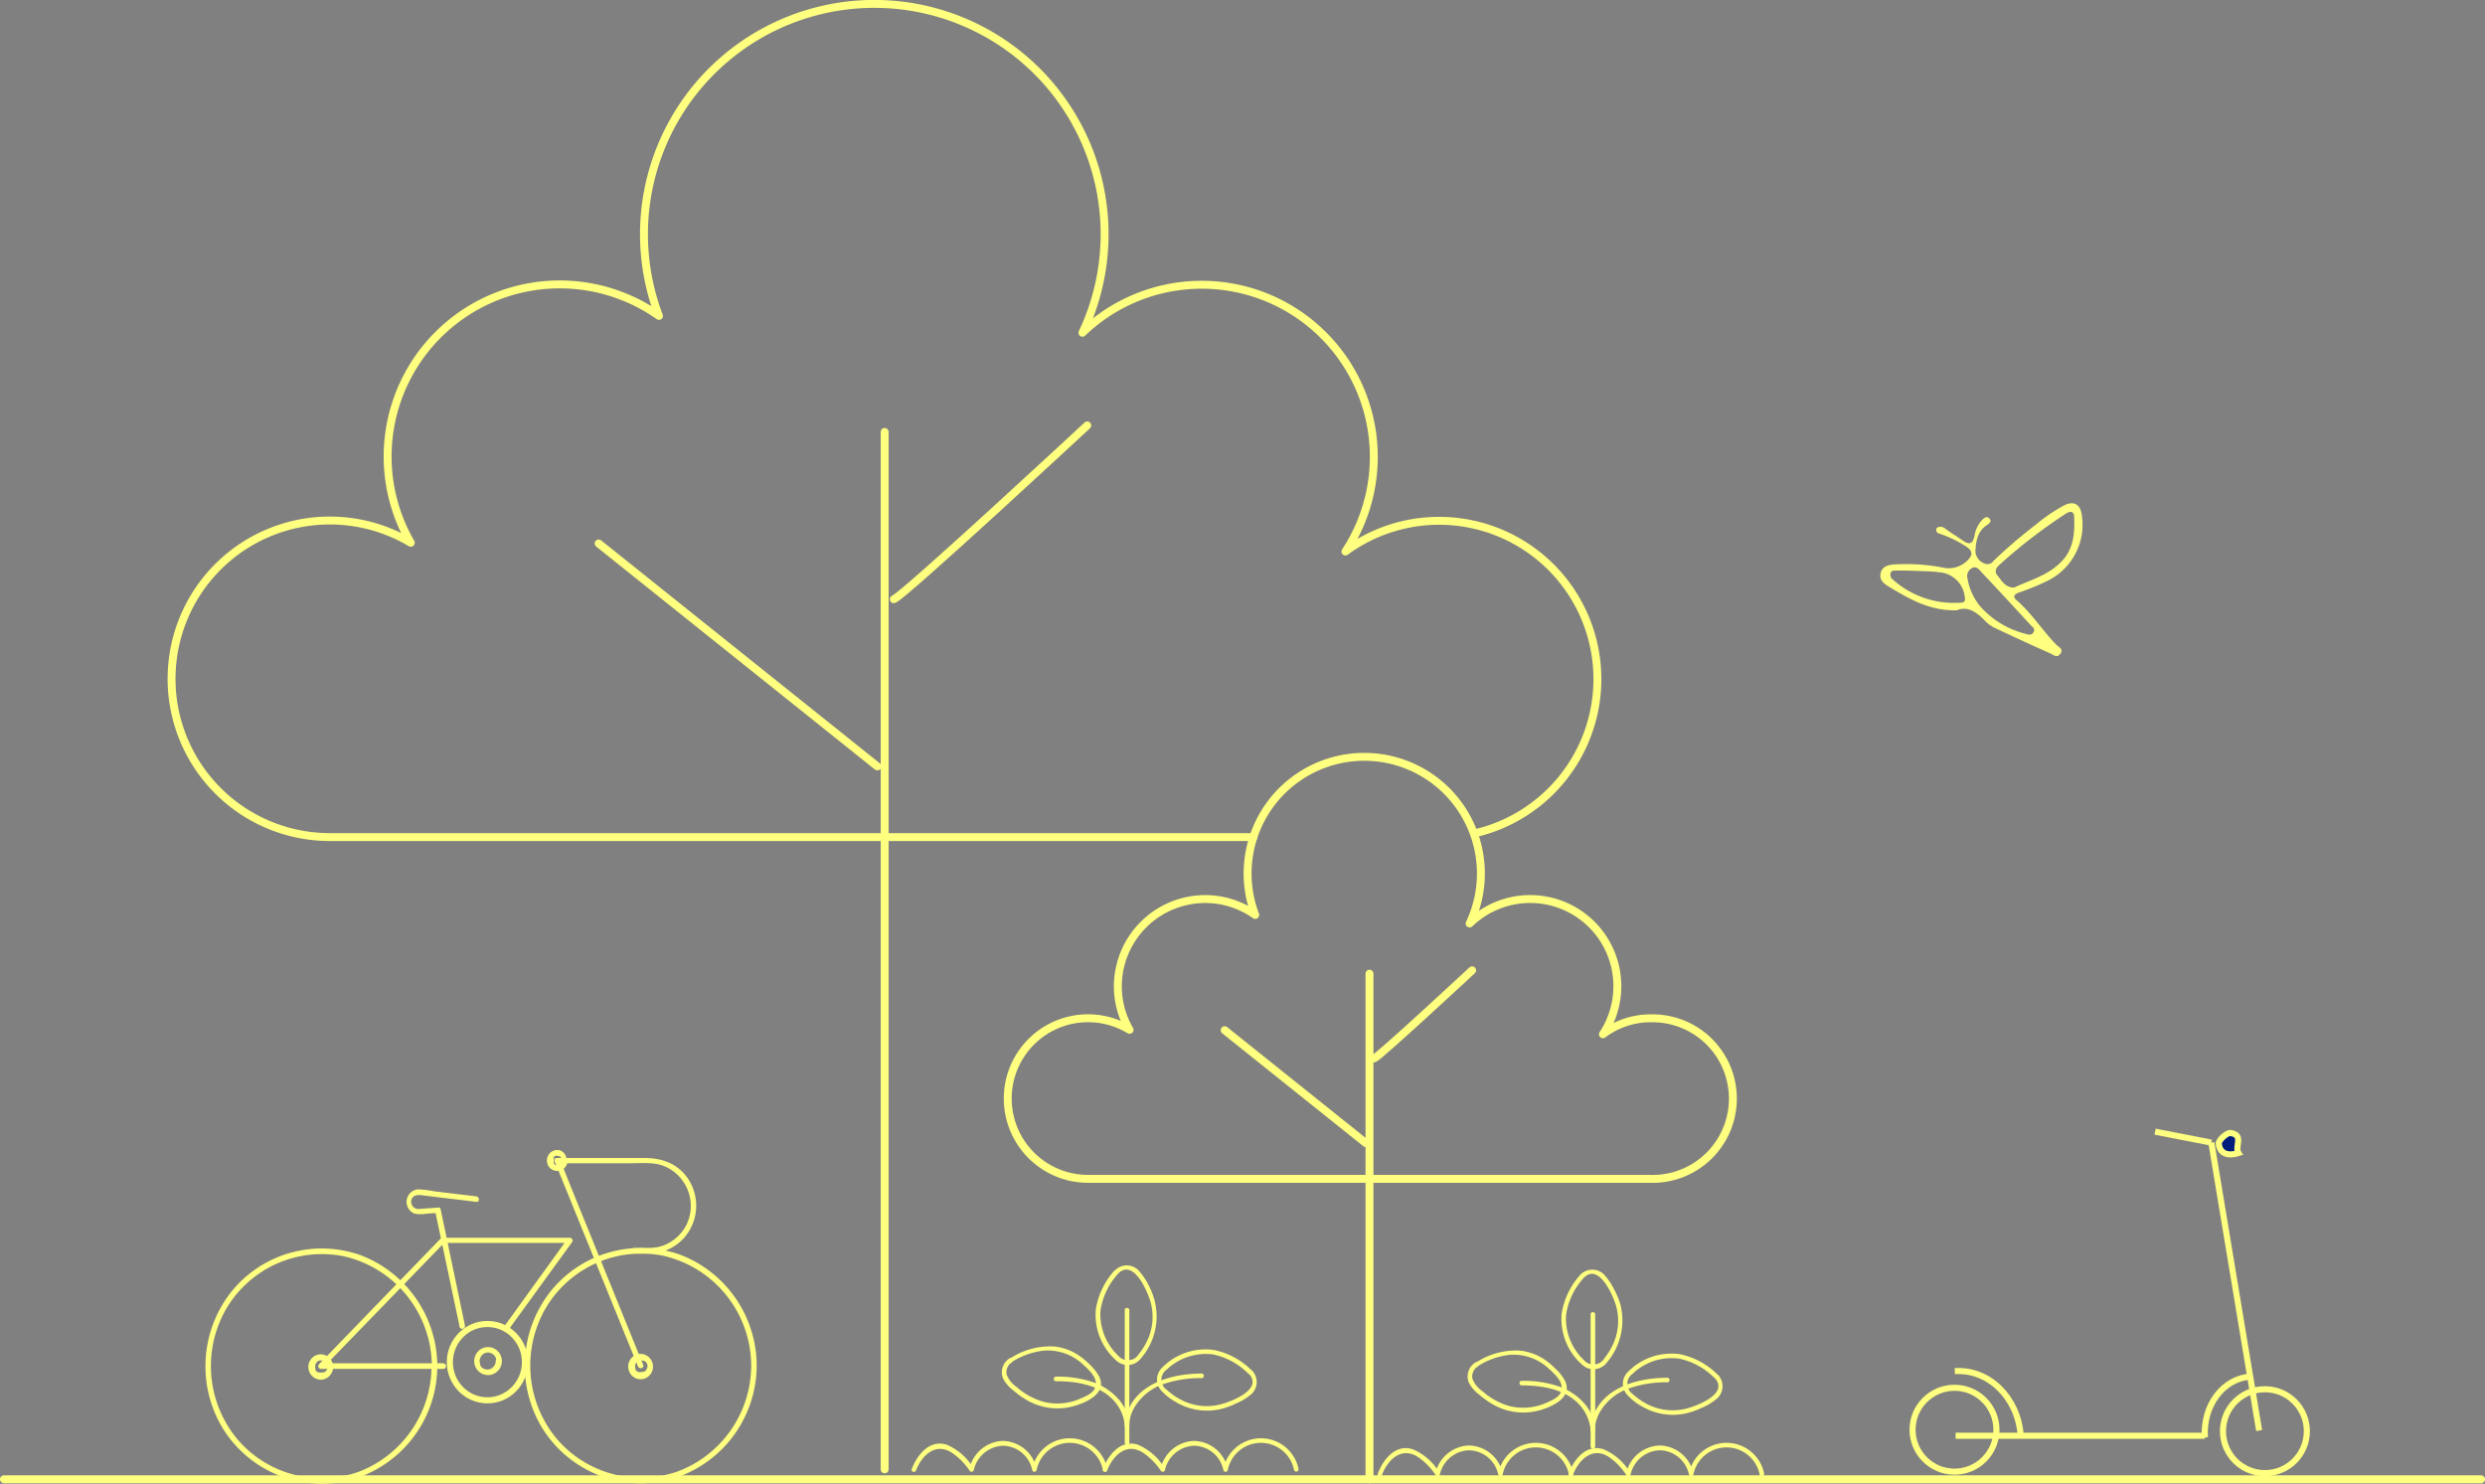<svg xmlns="http://www.w3.org/2000/svg" viewBox="0 0 408.18 243.73"><rect x="0" y="0" width="408.18" height="243.73" fill="#808080" stroke="none"/><defs><style>.cls-1,.cls-3{fill:none;}.cls-1,.cls-2,.cls-3{stroke:#ffff80;}.cls-1{stroke-linecap:round;stroke-linejoin:round;stroke-width:1.3px;}.cls-2{fill:#001d7e;}.cls-2,.cls-3{stroke-miterlimit:10;}.cls-4{fill:#ffff80;}</style></defs><g id="Capa_2" data-name="Capa 2"><g id="Layer_1" data-name="Layer 1"><line class="cls-1" x1="407.53" y1="242.99" x2="0.65" y2="242.99"/><path class="cls-1" d="M242.16,136.9A26,26,0,1,0,221,90.59,28.27,28.27,0,0,0,177.8,54.66a37.83,37.83,0,1,0-69.56-2.77A28.27,28.27,0,0,0,67.48,89.16,26,26,0,1,0,54,137.5H205.9"/><line class="cls-1" x1="145.31" y1="70.95" x2="145.31" y2="241.36"/><line class="cls-1" x1="98.33" y1="89.27" x2="144.12" y2="125.9"/><path class="cls-1" d="M146.81,98.43c1.62-.54,31.78-28.55,31.78-28.55"/><path class="cls-1" d="M270.94,193.64a13.19,13.19,0,1,0,.44-26.37,13,13,0,0,0-8.09,2.62,14.32,14.32,0,0,0-21.89-18.2,19.16,19.16,0,1,0-35.22-1.4,14.22,14.22,0,0,0-8.27-2.61,14.36,14.36,0,0,0-14.29,13.95,14.21,14.21,0,0,0,1.92,7.53,13.19,13.19,0,1,0-6.82,24.48Z"/><line class="cls-1" x1="224.95" y1="159.94" x2="224.95" y2="242.99"/><line class="cls-1" x1="201.16" y1="169.22" x2="224.34" y2="187.77"/><path class="cls-1" d="M225.71,173.86c.82-.28,16.1-14.47,16.1-14.47"/><path class="cls-2" d="M367.68,189.4c-2,.63-3.13-.12-3.23-1.59,0-.55,1.34-1.79,1.93-1.7C368.67,186.45,367,188.32,367.68,189.4Z"/><circle class="cls-3" cx="372.03" cy="235.09" r="6.89"/><circle class="cls-3" cx="321.04" cy="234.85" r="6.89"/><line class="cls-3" x1="362.17" y1="235.84" x2="321.23" y2="235.84"/><line class="cls-3" x1="371.08" y1="234.99" x2="363.23" y2="187.69"/><line class="cls-3" x1="353.99" y1="185.89" x2="363.23" y2="187.69"/><path class="cls-3" d="M362.17,236.12c-.35-5.25,3-9.74,7.57-10"/><path class="cls-3" d="M331.91,235.83c-.41-6.22-5.25-11-10.82-10.6"/><path class="cls-4" d="M91.53,191.08l12,0c1.72,0,3.65-.2,5.3.37a7.07,7.07,0,0,1,4,9.57,7,7,0,0,1-4.79,3.84,19,19,0,0,1-3.85.14.45.45,0,0,0,0,.9,25.53,25.53,0,0,0,3.5-.08,7.64,7.64,0,0,0,4.73-2.55,8,8,0,0,0,.35-10c-1.74-2.29-4.27-3.07-7-3.06H91.53a.45.45,0,0,0,0,.9Z"/><path class="cls-4" d="M105.2,205.89a.45.45,0,0,0,0-.9.45.45,0,0,0,0,.9Z"/><path class="cls-4" d="M53.86,224.41a1.13,1.13,0,0,1-.23.7c-.07.11,0,0,0,0l-.07.07-.15.15c.06-.05,0,0,0,0l-.11.07-.07,0-.08,0s0,0,0,0a.66.66,0,0,1-.2.06s-.11,0,0,0h-.33c-.08,0,.1,0,0,0l-.13,0-.12,0s-.07,0,0,0l-.18-.1-.05,0-.06,0a1,1,0,0,1-.17-.18c0,.06,0,0,0,0l-.07-.11a.25.25,0,0,1,0-.07s-.06-.14,0-.05a.76.76,0,0,1-.06-.2.29.29,0,0,1,0-.09s0-.06,0,0v-.07a.67.67,0,0,1,0-.2s0-.15,0,0,0-.06,0-.09l.06-.21c0-.12,0,.07,0-.05l.06-.11.06-.09,0,0a.67.67,0,0,1,.14-.15.27.27,0,0,1,.08-.07c.06,0-.09.05,0,0l.22-.13s.08,0,0,0l.12,0,.08,0h.36c.11,0,0,0,0,0l.25.07h0l.13.07.07.05s0,0,0,0l.06,0,.15.15c.08.09,0-.06,0,0l.07.11.06.11c0,.08,0,0,0,.05a1.82,1.82,0,0,1,.07.25s0,.08,0,0a1.09,1.09,0,0,1,0,.18.45.45,0,0,0,.45.45.46.46,0,0,0,.45-.45,2.09,2.09,0,0,0-1.35-1.94,2,2,0,0,0-2.24.61,2.08,2.08,0,0,0-.2,2.38,2,2,0,0,0,2.16,1,2.08,2.08,0,0,0,1.63-2,.45.45,0,0,0-.45-.45A.45.45,0,0,0,53.86,224.41Z"/><path class="cls-4" d="M70.88,224.38A18.62,18.62,0,0,1,59,241.73a18.17,18.17,0,0,1-20.14-5.48,18.79,18.79,0,0,1-1.67-21.31,18.23,18.23,0,0,1,19.18-8.6,18.56,18.56,0,0,1,14.56,18,.45.45,0,0,0,.9,0,19.55,19.55,0,0,0-12.49-18.12,19.06,19.06,0,0,0-21.37,6,19.72,19.72,0,0,0-1.53,22.15,19.14,19.14,0,0,0,20.06,9,19.46,19.46,0,0,0,15.33-19A.45.45,0,0,0,70.88,224.38Z"/><path class="cls-4" d="M72.82,223.93l-17.58,0H52.72l.32.77,17.52-18.07L73,204.11c.4-.42-.23-1.06-.64-.64L54.88,221.53l-2.48,2.56a.46.46,0,0,0,.32.77l17.59,0h2.51a.45.45,0,0,0,0-.9Z"/><path class="cls-4" d="M71.48,198.94,75,215.59l.5,2.37c.12.56,1,.33.87-.24l-3.48-16.65-.5-2.37c-.11-.57-1-.33-.86.24Z"/><path class="cls-4" d="M71.91,198.37l-3,.21a1.19,1.19,0,0,1-1.36-1.34c.12-.81.85-1,1.55-.93,2.2.28,4.41.54,6.62.8l2.51.31c.57.07.57-.83,0-.9l-7-.85a16.45,16.45,0,0,0-2.61-.31,2.08,2.08,0,0,0-.52,4,5.84,5.84,0,0,0,2,0l1.83-.13c.57,0,.58-.94,0-.9Z"/><path class="cls-4" d="M73,204.17l18,0h2.6l-.39-.67L84,216.25l-1.32,1.82c-.34.47.44.92.78.46l9.23-12.73L94,204a.46.46,0,0,0-.39-.68l-18,0H73a.45.45,0,0,0,0,.9Z"/><path class="cls-4" d="M92.33,190.63v.1c0,.09,0,0,0,0a.29.29,0,0,1,0,.16l0,.1s0-.09,0,0a1,1,0,0,1-.1.17c0,.09,0,0,0,0s0,.05,0,.06l-.12.12c.09-.08,0,0-.07,0l-.06,0-.06,0s.06,0,0,0l-.16.05h-.26c-.07,0,.11,0,0,0l-.09,0-.1,0s-.06,0,0,0l-.15-.08,0,0,0,0-.14-.15c.07.07,0,0,0,0a.41.41,0,0,0-.05-.09s-.08-.18,0-.07a.75.75,0,0,1,0-.16s0,0,0-.06,0,.08,0,0a.43.43,0,0,1,0-.16v0c0-.05,0-.05,0,0l0-.06c0-.06,0-.11,0-.17s0,.08,0,0l0-.09s.12-.16,0-.07L91,190l.06-.05c0-.05-.09.05,0,0l.17-.1s.07,0,0,0l.09,0h.11c-.08,0,0,0,0,0h.17c.11,0-.07,0,0,0l.19.05c.1,0,0,0,0,0a.53.53,0,0,0,.1.06l.06,0s0,0,0,0a.1.1,0,0,0,.05,0l.11.12c.08.08-.05-.08,0,0l.06.09,0,.08c0,.08,0-.08,0,0a1.17,1.17,0,0,1,0,.2s0,.07,0,0a.33.33,0,0,1,0,.14.45.45,0,1,0,.9,0A1.74,1.74,0,0,0,92.1,189a1.69,1.69,0,0,0-1.86.51,1.77,1.77,0,0,0-.17,2,1.7,1.7,0,0,0,3.16-.88.45.45,0,1,0-.9,0Z"/><path class="cls-4" d="M81.43,223.55a1.44,1.44,0,0,1-.88,1.32,1.36,1.36,0,0,1-1.58-.45c0,.05,0,0,0,0l-.07-.12a.41.41,0,0,1,0-.09s-.06-.13,0-.07a1.81,1.81,0,0,1-.11-.43,1.43,1.43,0,0,1,.19-.85,1.36,1.36,0,0,1,1.41-.67,1.41,1.41,0,0,1,1.15,1.38.45.45,0,0,0,.9,0,2.33,2.33,0,0,0-1.5-2.16,2.27,2.27,0,0,0-2.51.68,2.34,2.34,0,0,0-.22,2.66,2.28,2.28,0,0,0,2.4,1.08,2.32,2.32,0,0,0,1.83-2.26A.45.45,0,0,0,81.43,223.55Z"/><path class="cls-4" d="M106.37,224.32a1.3,1.3,0,0,1-.23.71c-.07.11,0,0,0,0l-.07.08-.15.14c.06-.05,0,0,0,0l-.11.07-.07,0-.08,0s0,0,0,0l-.2.06s-.12,0,0,0h-.11a.81.81,0,0,1-.22,0c-.08,0,.1,0,0,0a.61.61,0,0,1-.13,0l-.12,0s-.08,0,0,0l-.18-.1-.06,0,0,0-.17-.18c0,.06,0,0,0,0a.61.61,0,0,0-.07-.1.3.3,0,0,0,0-.08s-.06-.13,0,0a1.18,1.18,0,0,1-.07-.2.19.19,0,0,0,0-.08c0-.06,0-.06,0,0a.15.15,0,0,0,0-.07v-.2s0-.15,0-.06,0-.06,0-.09l.06-.2c0-.13,0,.06,0,0l.06-.11.06-.09s.06-.09,0,0l.15-.15.08-.07s-.09.05,0,0l.22-.12s.08,0,0,0l.12,0,.08,0h.36c.1,0,0,0,0,0l.25.07c.12,0,0,0,0,0l.13.07.07,0c.05,0,.05,0,0,0a.18.18,0,0,1,.07.05l.14.15c.09.09,0-.07,0,0l.06.1s0,.08.06.11,0,0,0,0l.06.25s0,.09,0,0a1.09,1.09,0,0,1,0,.18.45.45,0,0,0,.9,0,2.1,2.1,0,0,0-1.35-1.94,2,2,0,0,0-2.24.61,2.1,2.1,0,0,0-.2,2.39,2,2,0,0,0,2.15,1,2.07,2.07,0,0,0,1.64-2,.46.46,0,0,0-.45-.45A.45.45,0,0,0,106.37,224.32Z"/><path class="cls-4" d="M123.39,224.29a18.64,18.64,0,0,1-11.93,17.36,18.19,18.19,0,0,1-20.15-5.48,18.8,18.8,0,0,1-1.66-21.31,18.23,18.23,0,0,1,19.18-8.61,18.59,18.59,0,0,1,14.56,18,.45.45,0,0,0,.9,0,19.55,19.55,0,0,0-12.49-18.12,19.06,19.06,0,0,0-21.37,6A19.72,19.72,0,0,0,88.9,234.3a19.15,19.15,0,0,0,20.06,9,19.48,19.48,0,0,0,15.33-19A.45.45,0,0,0,123.39,224.29Z"/><path class="cls-4" d="M91.1,190.75l12,29.55,1.69,4.14c.21.53,1.08.3.86-.24l-12-29.54L92,190.51c-.22-.53-1.09-.3-.87.24Z"/><ellipse class="cls-3" cx="80.06" cy="223.75" rx="6.17" ry="6.27"/><path class="cls-4" d="M259.52,209.46a12.44,12.44,0,0,0-3,6.28,10,10,0,0,0,3.46,8.52,2.72,2.72,0,0,0,3.65-.1,10.66,10.66,0,0,0,2.54-9.86,12.09,12.09,0,0,0-1.05-2.52,10.12,10.12,0,0,0-1.73-2.51,2.73,2.73,0,0,0-3.87.19c-.32.36.21.89.54.53,2.52-2.75,4.95,2.84,5.44,4.7a9.14,9.14,0,0,1-.61,6.26,11.62,11.62,0,0,1-1.36,2.17,2.08,2.08,0,0,1-3.37.28,9.38,9.38,0,0,1-2.92-7.4,11.38,11.38,0,0,1,2.82-6C260.36,209.62,259.84,209.09,259.52,209.46Z"/><path class="cls-4" d="M261.27,215.85v21.8a.38.38,0,0,0,.75,0v-21.8a.38.38,0,0,0-.75,0Z"/><path class="cls-4" d="M282.11,225.78a12.26,12.26,0,0,0-6.19-3.34,10,10,0,0,0-8.61,3,2.71,2.71,0,0,0-.18,3.5,8.78,8.78,0,0,0,2.44,2,10,10,0,0,0,7.35,1.23,12.65,12.65,0,0,0,2.59-.91,9.57,9.57,0,0,0,2.62-1.62,2.72,2.72,0,0,0,0-3.87c-.33-.34-.86.19-.53.53,2.6,2.65-3.1,4.77-5,5.17a9.15,9.15,0,0,1-6.36-1,11,11,0,0,1-2.08-1.51,2,2,0,0,1,0-3.29,9.25,9.25,0,0,1,7.7-2.49,11.54,11.54,0,0,1,5.69,3.11C281.94,226.64,282.47,226.11,282.11,225.78Z"/><path class="cls-4" d="M242.71,224.43a12.22,12.22,0,0,1,5.24-1.88,8.45,8.45,0,0,1,6.46,2.28c1,.91,2.57,2.29,2,3.8-.36.92-1.48,1.38-2.33,1.76a9.41,9.41,0,0,1-6.16.57,11.22,11.22,0,0,1-4.4-2.43,4.35,4.35,0,0,1-1.67-2.08,2,2,0,0,1,.87-2c.4-.27,0-.92-.38-.65a2.72,2.72,0,0,0-1.08,3.3,5.87,5.87,0,0,0,1.73,2,14.33,14.33,0,0,0,2.21,1.58,10,10,0,0,0,8,.89c2-.63,5.06-2.07,3.9-4.69a7.39,7.39,0,0,0-1.62-2.07,11.21,11.21,0,0,0-1.88-1.56,9,9,0,0,0-3.84-1.39,11.9,11.9,0,0,0-7.38,2c-.41.25,0,.9.38.65Z"/><path class="cls-4" d="M262,234.4a1.48,1.48,0,0,1,0-.16c0-.06.06-.36.1-.51a6.72,6.72,0,0,1,.66-1.73,8.85,8.85,0,0,1,5-4,18.44,18.44,0,0,1,6.16-.94.38.38,0,0,0,0-.75c-4.94,0-11,1.63-12.45,7a5,5,0,0,0-.19,1.09c0,.48.72.48.75,0Z"/><path class="cls-4" d="M262,235c.06-3.36-2.78-6.07-5.69-7.18a18.13,18.13,0,0,0-6.41-1,.38.38,0,0,0,0,.75c3.07,0,6.51.48,8.91,2.57a7.09,7.09,0,0,1,2.35,4,3.34,3.34,0,0,1,.09.86.38.38,0,0,0,.75,0Z"/><path class="cls-4" d="M227,242.27c.94-2.48,3.16-4.64,5.82-3a10.5,10.5,0,0,1,3,3.05.38.38,0,0,0,.68-.09,5.09,5.09,0,0,1,4.73-4,5,5,0,0,1,4.87,4,.38.38,0,0,0,.72,0,5.55,5.55,0,0,1,10.89,0,.38.38,0,0,0,.73-.2,6.3,6.3,0,0,0-12.34,0h.72a5.76,5.76,0,0,0-5.59-4.59,5.84,5.84,0,0,0-5.45,4.59l.68-.09a9.3,9.3,0,0,0-4.38-3.87c-2.81-.94-4.87,1.61-5.77,4-.17.45.56.64.73.2Z"/><path class="cls-4" d="M258.37,242.27c.94-2.48,3.16-4.64,5.82-3a10.34,10.34,0,0,1,2.95,3.05.38.38,0,0,0,.69-.09,5.09,5.09,0,0,1,4.73-4,5,5,0,0,1,4.87,4,.38.38,0,0,0,.72,0,5.55,5.55,0,0,1,10.89,0,.38.38,0,0,0,.73-.2,6.3,6.3,0,0,0-12.34,0h.72a5.76,5.76,0,0,0-5.59-4.59,5.84,5.84,0,0,0-5.45,4.59l.68-.09a9.3,9.3,0,0,0-4.38-3.87c-2.81-.94-4.87,1.61-5.77,4-.17.45.56.64.73.2Z"/><path class="cls-4" d="M183,208.77a12.46,12.46,0,0,0-3,6.28,10,10,0,0,0,3.46,8.52,2.73,2.73,0,0,0,3.65-.11,10.54,10.54,0,0,0,2.54-9.86,12.28,12.28,0,0,0-1-2.52,10.53,10.53,0,0,0-1.73-2.5,2.71,2.71,0,0,0-3.87.19c-.32.35.21.88.53.53,2.53-2.76,4.95,2.83,5.44,4.7a9.09,9.09,0,0,1-.6,6.26,11.17,11.17,0,0,1-1.37,2.17,2.07,2.07,0,0,1-3.36.27,9.38,9.38,0,0,1-2.93-7.39,11.45,11.45,0,0,1,2.82-6C183.84,208.93,183.31,208.4,183,208.77Z"/><path class="cls-4" d="M184.75,215.15V237a.38.38,0,0,0,.75,0V215.15a.38.38,0,0,0-.75,0Z"/><path class="cls-4" d="M205.59,225.09a12.27,12.27,0,0,0-6.19-3.34,10,10,0,0,0-8.61,3,2.71,2.71,0,0,0-.19,3.5,9.36,9.36,0,0,0,2.45,2,10,10,0,0,0,7.35,1.23,12.11,12.11,0,0,0,2.59-.92,9.78,9.78,0,0,0,2.62-1.61,2.72,2.72,0,0,0,0-3.87c-.34-.35-.87.18-.53.53,2.6,2.64-3.1,4.77-5,5.17a9.1,9.1,0,0,1-6.36-1,11.4,11.4,0,0,1-2.09-1.5,2,2,0,0,1,0-3.29,9.29,9.29,0,0,1,7.7-2.5,11.68,11.68,0,0,1,5.69,3.12C205.41,226,206,225.42,205.59,225.09Z"/><path class="cls-4" d="M166.19,223.73a12.33,12.33,0,0,1,5.24-1.87,8.44,8.44,0,0,1,6.46,2.27c1,.91,2.57,2.3,2,3.8-.36.92-1.47,1.39-2.33,1.76a9.31,9.31,0,0,1-6.15.57,11.13,11.13,0,0,1-4.4-2.42,4.35,4.35,0,0,1-1.67-2.08,2,2,0,0,1,.87-2c.4-.26,0-.91-.38-.64a2.72,2.72,0,0,0-1.08,3.3,5.87,5.87,0,0,0,1.73,2,13.87,13.87,0,0,0,2.21,1.58,10,10,0,0,0,8,.88c2-.62,5.06-2.06,3.9-4.69a7.69,7.69,0,0,0-1.62-2.07,11.15,11.15,0,0,0-1.88-1.55,9,9,0,0,0-3.84-1.39,11.9,11.9,0,0,0-7.38,2,.37.37,0,0,0,.38.64Z"/><path class="cls-4" d="M185.51,233.71c0-.05,0-.2,0-.16s.06-.37.1-.51a6.79,6.79,0,0,1,.66-1.74,8.9,8.9,0,0,1,5-4,18.65,18.65,0,0,1,6.16-.93.38.38,0,0,0,0-.75c-4.94,0-11,1.63-12.45,7a5.19,5.19,0,0,0-.2,1.1c0,.48.73.48.75,0Z"/><path class="cls-4" d="M185.5,234.31c.06-3.35-2.78-6.06-5.69-7.18a18.12,18.12,0,0,0-6.41-1,.38.38,0,0,0,0,.75c3.07,0,6.51.47,8.91,2.57a7.06,7.06,0,0,1,2.35,4,3.82,3.82,0,0,1,.09.85.38.38,0,0,0,.75,0Z"/><path class="cls-4" d="M150.45,241.57c.94-2.48,3.16-4.63,5.81-3a10.62,10.62,0,0,1,3,3,.38.38,0,0,0,.69-.09,5.12,5.12,0,0,1,4.73-4,5,5,0,0,1,4.87,4,.37.37,0,0,0,.72,0,5.55,5.55,0,0,1,10.89,0,.38.38,0,0,0,.73-.2,6.3,6.3,0,0,0-12.34,0h.72a5.78,5.78,0,0,0-5.59-4.59,5.84,5.84,0,0,0-5.45,4.59l.68-.09a9.35,9.35,0,0,0-4.38-3.87c-2.81-.93-4.87,1.62-5.77,4-.17.45.56.65.73.2Z"/><path class="cls-4" d="M181.85,241.57c.94-2.48,3.16-4.63,5.81-3a10.62,10.62,0,0,1,3,3,.38.38,0,0,0,.69-.09,5.12,5.12,0,0,1,4.73-4,5,5,0,0,1,4.87,4,.37.37,0,0,0,.72,0,5.55,5.55,0,0,1,10.89,0,.38.38,0,0,0,.73-.2,6.3,6.3,0,0,0-12.34,0h.72a5.78,5.78,0,0,0-5.59-4.59,5.84,5.84,0,0,0-5.45,4.59l.68-.09a9.4,9.4,0,0,0-4.38-3.87c-2.81-.93-4.87,1.62-5.77,4-.17.45.56.65.73.2Z"/><path class="cls-4" d="M310.28,96.38c-.87-.52-1.63-1.1-1.37-2.24s1.31-1.38,2.35-1.43a32.42,32.42,0,0,1,7.74.49,4.35,4.35,0,0,0,4.12-1.09c.9-.88,1-1.52-.09-2.29a18.79,18.79,0,0,0-4-2c-.37-.16-.88-.16-1-.68a.6.6,0,0,1,.23-.51,1.24,1.24,0,0,1,1.31.24c.89.67,1.85,1.23,2.76,1.87,1.07.76,1.71.72,2-.76a5,5,0,0,1,1.22-2.54c.35-.36.77-.74,1.21-.28s.05.81-.39,1.09c-1.52,1-1.79,2.57-1.89,4.16A2.22,2.22,0,0,0,326,92.57a1.14,1.14,0,0,0,1.4-.39,81.43,81.43,0,0,1,7-6A27.35,27.35,0,0,1,339.07,83c1.54-.76,2.6-.18,2.86,1.46a10.26,10.26,0,0,1-5.46,10.87,38.34,38.34,0,0,1-4.84,2c-.59.22-1.17.59-.43,1.23,2.51,2.16,4.28,5,6.55,7.33.38.4,1.25.71.69,1.49s-1.19.16-1.71-.07q-4.49-2-8.91-4.09a5.56,5.56,0,0,1-1.69-1.17c-1.42-1.5-2.94-2.56-4.73-1.8C316.92,100.35,313.6,98.37,310.28,96.38Zm28.64-4.48c1.73-2,1.89-4.53,1.77-7,0-.91-.6-1-1.32-.55a86.49,86.49,0,0,0-11,8.48c-.54.48-.78,1.1-.29,1.68.72.85,1.23,2,2.76,2C333.61,95.22,336.76,94.41,338.92,91.9Zm-13,8.38a14.56,14.56,0,0,0,6.66,3.8c.49.13,1.09.38,1.44-.22s-.19-.87-.49-1.2q-4-4.36-8.09-8.71c-.38-.41-.82-1-1.48-.66a1.48,1.48,0,0,0-.78,1.75A9.51,9.51,0,0,0,325.9,100.28Zm-14.4-6.55c-.4,0-.89-.06-1,.5a1,1,0,0,0,.43,1A15.07,15.07,0,0,0,322,99c.72,0,.85-.33.72-1a4.52,4.52,0,0,0-4.22-4c-1.25-.17-2.53-.16-3.38-.21C313.61,93.73,312.56,93.71,311.5,93.73Z"/></g></g></svg>